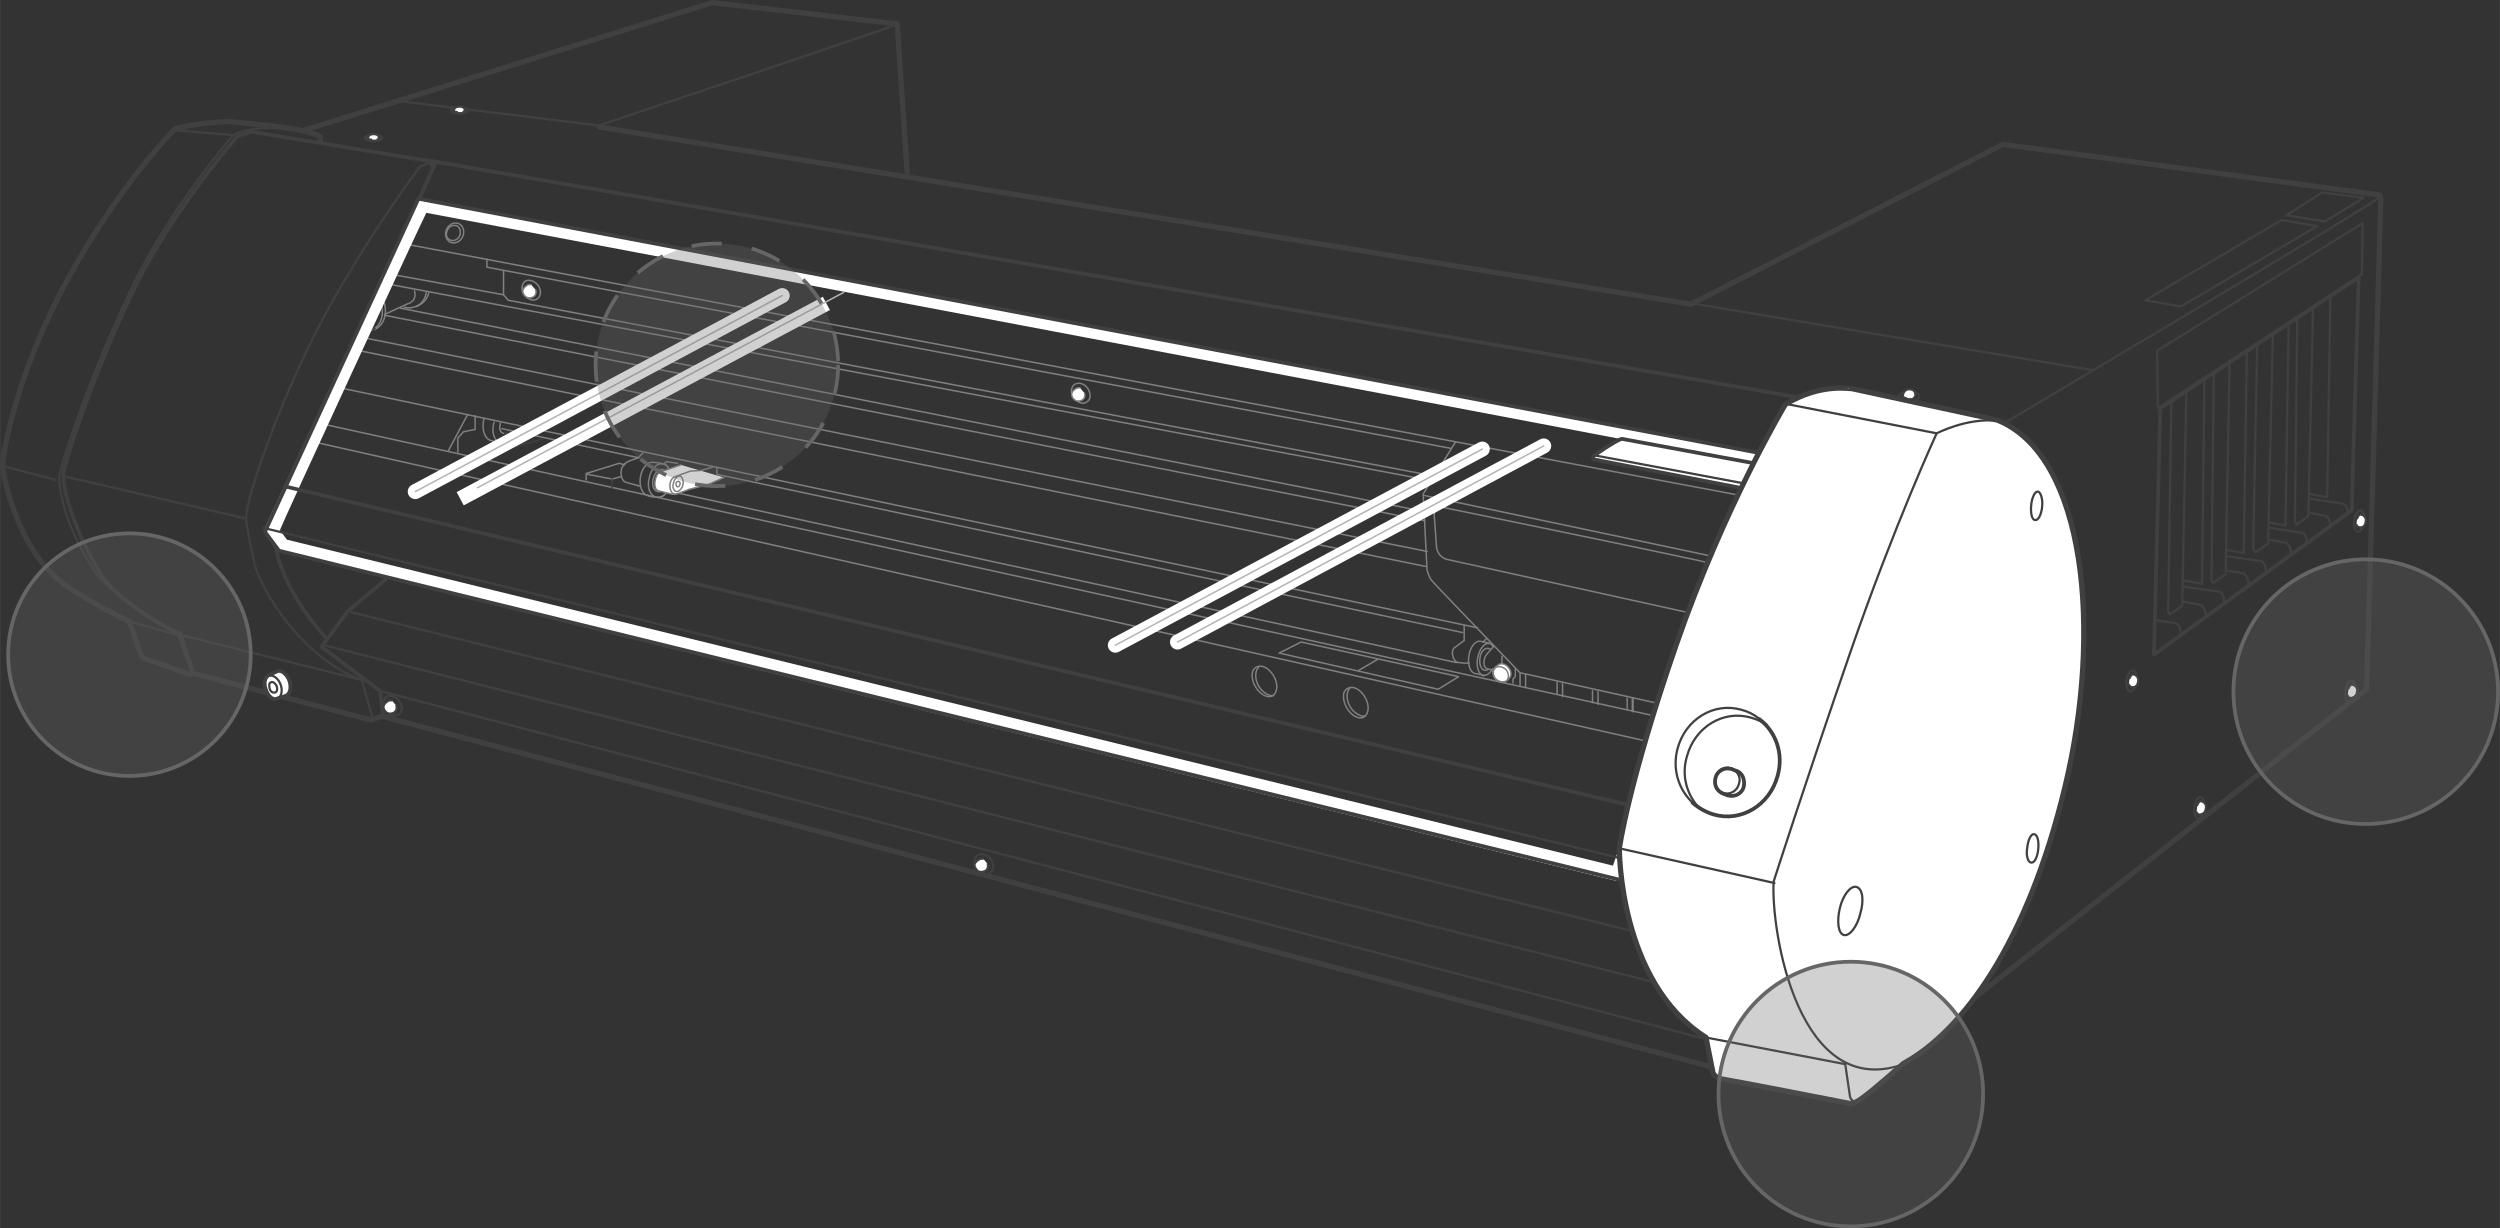 <?xml version="1.0" encoding="UTF-8"?><svg id="_イヤー_1" xmlns="http://www.w3.org/2000/svg" width="117.43mm" height="57.69mm" viewBox="0 0 332.88 163.54"><rect x="0" y="0" width="332.88" height="163.54" fill="#333333" stroke="none"/><defs><style>.cls-1,.cls-2,.cls-3,.cls-4,.cls-5{fill:#fff;}.cls-6,.cls-7,.cls-8,.cls-9,.cls-10,.cls-11,.cls-12,.cls-13,.cls-14,.cls-15,.cls-16{fill:none;}.cls-6,.cls-7,.cls-10,.cls-2,.cls-11,.cls-12,.cls-13,.cls-3,.cls-14,.cls-15,.cls-16,.cls-4,.cls-5{stroke-linejoin:round;}.cls-6,.cls-12{stroke:#fff;stroke-width:2px;}.cls-7,.cls-8,.cls-9,.cls-3{stroke-width:.5px;}.cls-7,.cls-10,.cls-2,.cls-11,.cls-12,.cls-13,.cls-3,.cls-14,.cls-15,.cls-16,.cls-4,.cls-5{stroke-linecap:round;}.cls-7,.cls-2,.cls-3,.cls-14,.cls-15,.cls-16,.cls-4{stroke:#404040;}.cls-8,.cls-9{stroke:#666;stroke-miterlimit:10;}.cls-9{stroke-dasharray:0 0 4.04 4.04;}.cls-10,.cls-11,.cls-5{stroke:gray;}.cls-10,.cls-13,.cls-14,.cls-5{stroke-width:.2px;}.cls-2,.cls-15{stroke-width:.7px;}.cls-11,.cls-16,.cls-4{stroke-width:.3px;}.cls-17{fill:#666;isolation:isolate;opacity:.3;}.cls-13{stroke:#b3b3b3;}</style></defs><g id="_イヤー_1-2"><g><line class="cls-16" x1="225.26" y1="40.4" x2="278.84" y2="49.32"/><g><path class="cls-16" d="M51.41,92.83c.52-.42,1.26-.1,1.78,.52,.42,.63,.42,1.47-.1,1.78s-1.26,.1-1.78-.52c-.42-.63-.42-1.36,.1-1.78Z"/><path class="cls-4" d="M52.78,93.98c.1,.31,0,.63-.21,.84-.31,.21-.94,.42-1.36-.21-.42-.63,.1-1.05,.42-1.26,.1-.1,.31-.1,.52-.1"/></g><g><path class="cls-16" d="M130.16,113.91c.52-.42,1.26-.1,1.78,.52,.42,.63,.42,1.47-.1,1.78-.52,.42-1.26,.1-1.78-.52-.42-.63-.42-1.47,.1-1.78Z"/><path class="cls-4" d="M131.52,115.06c.1,.31,0,.63-.21,.84-.31,.21-1.05,.42-1.36-.21-.52-.63,.1-1.05,.42-1.26,.1-.1,.31-.1,.52-.1"/></g><g><path class="cls-16" d="M283.66,92.1c-.31,0-.63-.73-.52-1.47s.42-1.36,.84-1.36,.63,.73,.52,1.47c-.1,.84-.52,1.36-.84,1.36Z"/><path class="cls-4" d="M283.56,90.31c.1-.31,.31-.52,.42-.52,.21,0,.84,.21,.73,.94-.1,.84-.73,.84-.94,.73-.1,0-.21-.1-.31-.31"/></g><g><path class="cls-16" d="M292.68,108.98c-.31,0-.63-.73-.52-1.47s.42-1.36,.84-1.36c.31,0,.63,.73,.52,1.47s-.52,1.36-.84,1.36Z"/><path class="cls-4" d="M292.58,107.2c.1-.31,.31-.52,.42-.52,.21,0,.84,.21,.73,.94-.1,.84-.73,.84-.94,.84-.1,0-.21-.1-.31-.31"/></g><g><path class="cls-16" d="M312.81,93.46c-.42,0-.63-.73-.52-1.47s.42-1.36,.84-1.36c.31,0,.63,.73,.52,1.47s-.42,1.36-.84,1.36Z"/><path class="cls-4" d="M312.71,91.68c.1-.31,.31-.52,.42-.52,.21,0,.84,.21,.73,.94-.1,.84-.73,.84-.94,.84-.1,0-.21-.1-.31-.31"/></g><g><path class="cls-16" d="M313.97,70.81c-.31,0-.63-.73-.52-1.47s.42-1.36,.84-1.36,.63,.73,.52,1.47c-.1,.84-.52,1.36-.84,1.36Z"/><path class="cls-4" d="M313.86,69.03c.1-.31,.31-.52,.42-.52,.21,0,.84,.21,.73,.94-.1,.84-.73,.84-.94,.73-.1,0-.21-.1-.31-.31"/></g><g><path class="cls-16" d="M255.56,52.78c0,.42-.63,.63-1.36,.63s-1.36-.31-1.36-.63c0-.42,.63-.63,1.36-.63s1.36,.21,1.36,.63Z"/><path class="cls-4" d="M253.89,53.09c-.31-.1-.52-.21-.52-.42s.21-.84,.84-.84c.84,0,.84,.63,.84,.84,0,.1-.1,.21-.21,.31"/></g><path class="cls-16" d="M266.68,56.45s51.69-30.62,50.12-30.2"/><line class="cls-7" x1="57.91" y1="21.84" x2="55.82" y2="26.46"/><path class="cls-16" d="M31.07,17.97c-1.47,1.68-9.12,10.9-13.74,20.76-5.14,10.8-9.44,23.28-9.44,24.96,0,2.2,1.15,7.34,5.24,13.11,3.46,3.46,7.34,6.29,10.49,7.44l1.89,5.35"/><path class="cls-7" d="M57.7,22.37l-.63-.94-23.49-3.88-1.89,.52s-8.7,9.75-13.95,20.66-9.33,23.17-9.33,24.64,1.15,6.92,5.24,13.42c1.57,2.52,7.65,6.61,10.38,7.55l1.68,5.14"/><path class="cls-16" d="M57.08,21.74l-1.15,.42s-7.55,9.96-13.63,21.6c-5.03,9.75-9.54,22.44-9.54,25.27,0,.94,1.15,6.19,1.15,6.19,.94,3.25,5.98,12.27,14.26,15.31l1.47,5.24"/><line class="cls-16" x1="8.74" y1="63.47" x2="32.64" y2="69.03"/><path class="cls-15" d="M42.61,18.8v-.63s-1.68-.84-4.51-1.15c-2.73-.42-7.76-.84-7.76-.84,0,0-3.67,.1-7.03,.94,0,0-7.23,7.23-14.16,19.82S.35,60.33,.35,61.9c0,1.68,2.1,10.9,7.44,15.31,2.62,2.1,7.44,4.61,9.44,5.56l1.57,4.51s.31,.42,.73,.52c.42,.1,5.66,1.99,5.66,1.99l.63-.1,23.59,6.19,1.36-.52,176.99,46.66"/><line class="cls-16" x1=".56" y1="62.11" x2="7.38" y2="63.89"/><path class="cls-16" d="M42.61,18.18s-7.03-2.41-11.53-.21"/><line class="cls-16" x1="30.97" y1="17.97" x2="23.31" y2="17.34"/><line class="cls-7" x1="239.31" y1="52.88" x2="56.76" y2="21.32"/><polyline class="cls-15" points="40.51 17.34 94.82 .35 119.46 3.18 120.83 23.52"/><path class="cls-16" d="M53.09,13.46l26.63,3.25S119.46,3.39,119.25,3.29"/><path class="cls-15" d="M79.83,16.92l145.33,23.59,41.52-21.29,49.91,6.71s.42-.1,.42,.73-1.89,65.11-1.89,65.11l-52.11,41"/><polygon class="cls-16" points="287.23 46.7 314.6 29.71 314.49 36.52 287.33 54.35 287.23 46.7"/><polygon class="cls-7" points="287.65 54.35 314.07 36.94 313.13 67.98 286.81 87.17 287.65 54.35"/><polyline class="cls-16" points="291.11 52.36 290.58 80.67 288.91 81.82 288.7 81.4 289.12 53.72"/><path class="cls-16" d="M290.79,80.14l2.31,.42s.63,.42,.63,1.47"/><path class="cls-16" d="M286.91,82.56l2.73,.42s.73,0,.73,1.36"/><polyline class="cls-16" points="296.88 48.16 296.35 76.47 294.67 77.63 294.46 77.21 294.78 49.53"/><path class="cls-16" d="M296.46,75.95l2.31,.42s.63,.42,.63,1.47"/><path class="cls-16" d="M290.9,78.15l4.51,.63s.73,0,.73,1.36"/><polyline class="cls-16" points="290.9 77.31 293.21 77.73 293.52 50.68"/><polyline class="cls-16" points="302.64 44.6 302.01 72.38 300.34 73.54 300.02 73.12 300.55 45.96"/><path class="cls-16" d="M302.12,71.86l2.31,.42s.63,.42,.63,1.47"/><path class="cls-16" d="M296.46,74.06l4.51,.63s.73,0,.73,1.36"/><polyline class="cls-16" points="296.46 73.22 298.76 73.64 299.18 46.59"/><polyline class="cls-16" points="307.99 41.03 307.36 68.71 305.79 69.87 305.58 69.45 305.89 42.29"/><path class="cls-16" d="M307.57,68.29l2.2,.42s.52,.31,.52,1.47"/><path class="cls-16" d="M302.12,70.29l4.3,.63s.73,0,.73,1.36"/><path class="cls-16" d="M307.57,66.41l4.3,.63s.73,0,.73,1.36"/><polyline class="cls-16" points="302.12 69.55 304.32 69.97 304.74 43.34"/><polyline class="cls-16" points="307.57 65.78 309.88 66.2 310.3 39.67"/><polygon class="cls-16" points="285.66 39.98 290.37 40.82 308.51 30.13 303.8 29.29 285.66 39.98"/><polygon class="cls-16" points="304.42 28.66 309.56 29.5 314.7 26.35 309.25 25.62 304.42 28.66"/><g><path class="cls-3" d="M36.84,93.04c.21-.1,1.05-.31,1.26-.42,.52-.21,.73-1.05,.42-1.99-.31-.84-1.05-1.47-1.57-1.26-.21,.1-.94,.42-1.15,.52-.52,.21-.73,1.05-.42,1.89,.31,.94,.94,1.47,1.47,1.26Z"/><path class="cls-16" d="M35.37,91.89c-.31-.84-.1-1.68,.42-1.89s1.26,.31,1.57,1.15,.1,1.68-.42,1.89c-.63,.21-1.26-.31-1.57-1.15Z"/><path class="cls-16" d="M35.9,91.68c-.1-.42-.1-.73,.21-.84,.21-.1,.52,.1,.73,.52,.1,.42,.1,.73-.21,.84-.31,.1-.63-.1-.73-.52Z"/></g><line class="cls-11" x1="217.4" y1="93.04" x2="217.4" y2="94.72"/><g><path class="cls-16" d="M62.32,14.71c0,.21-.52,.42-1.15,.42s-1.15-.21-1.15-.42,.52-.42,1.15-.42,1.15,.21,1.15,.42Z"/><path class="cls-4" d="M60.85,14.92c-.31,0-.42-.1-.42-.21s.1-.52,.73-.52,.73,.31,.73,.52c0,.1-.1,.1-.21,.21"/></g><g><path class="cls-16" d="M50.89,18.38c0,.21-.52,.42-1.15,.42s-1.15-.21-1.15-.42,.52-.42,1.15-.42,1.15,.21,1.15,.42Z"/><path class="cls-4" d="M49.42,18.59c-.31,0-.42-.1-.42-.21s.1-.52,.73-.52,.73,.31,.73,.52c0,.1-.1,.1-.21,.21"/></g><g><path class="cls-10" d="M61.69,31.28c-.21,.73-.84,1.15-1.47,1.05s-1.05-.84-.84-1.57,.84-1.15,1.47-1.05c.63,.1,1.05,.84,.84,1.57Z"/><g><g><path class="cls-5" d="M200.62,90.63c.21-.1,.21-.21,.31-.31,.42-.31,.31-1.05-.1-1.47-.42-.52-1.05-.63-1.47-.21-.21,.1-.21,.21-.31,.31-.42,.31-.31,1.05,.1,1.47,.42,.42,1.15,.52,1.47,.21Z"/><path class="cls-10" d="M199.15,90.42c-.42-.52-.42-1.15-.1-1.47,.42-.31,1.05-.21,1.47,.21,.42,.52,.42,1.15,.1,1.47s-1.05,.21-1.47-.21Z"/></g><g><path class="cls-10" d="M69.87,37.47c.52-.31,1.26-.1,1.78,.52,.42,.63,.42,1.47-.1,1.78-.52,.42-1.26,.1-1.78-.52-.42-.63-.31-1.36,.1-1.78Z"/><path class="cls-5" d="M71.34,38.62c.1,.31,0,.63-.21,.84-.31,.21-.94,.42-1.36-.21-.42-.63,.1-1.05,.42-1.26,.1-.1,.31-.1,.52-.1"/></g><path class="cls-10" d="M50.26,38.73c.21,.21,.42,.52,.63,.94,.84,1.68,.42,3.46-.94,4.19"/><g><path class="cls-10" d="M50.05,39.04c.21,.21,.31,.42,.42,.73,.84,1.68,.42,3.57-.94,4.19"/><path class="cls-14" d="M47.95,44.07c.52,.1,1.15,.1,1.68-.21l.31-.1"/></g><path class="cls-10" d="M57.08,39.04c-.21,.73-.63,1.26-1.26,1.57"/><g><path class="cls-10" d="M56.76,38.94c-.1,.84-.63,1.47-1.26,1.89"/><path class="cls-10" d="M53.83,40.93c.52,.1,1.15,.1,1.68-.21l.31-.1"/></g><g><path class="cls-10" d="M143.06,51.2c.52-.31,1.26-.21,1.78,.52,.42,.63,.42,1.47-.1,1.78-.52,.42-1.26,.1-1.78-.52-.42-.52-.42-1.36,.1-1.78Z"/><path class="cls-5" d="M144.42,52.36c.1,.31,0,.63-.21,.84-.31,.21-.94,.42-1.36-.21-.42-.63,.1-1.05,.42-1.26,.21-.1,.31-.1,.52-.1"/></g><g><path class="cls-10" d="M167.28,88.85c.73-.42,1.68,.1,2.31,1.15,.63,1.05,.52,2.2-.1,2.62s-1.68-.1-2.31-1.15-.63-2.31,.1-2.62Z"/><path class="cls-10" d="M169.58,92.62c-.63,.1-1.47-.42-1.99-1.26-.52-.94-.52-1.99,0-2.52"/></g><g><path class="cls-10" d="M179.44,91.68c.73-.42,1.68,.1,2.31,1.15,.63,1.05,.52,2.2-.1,2.62s-1.68-.1-2.31-1.15c-.63-1.15-.63-2.31,.1-2.62Z"/><path class="cls-10" d="M181.75,95.35c-.63,.1-1.47-.42-1.99-1.26-.52-.94-.52-1.99,0-2.52"/></g><g><path class="cls-10" d="M64.42,55.82c-.31,1.36,.1,2.62,.94,2.83,.42,.1,1.05,.31,1.36,.42,.73,.21,1.47-.42,1.89-1.47"/><path class="cls-14" d="M65.78,56.13h0"/><path class="cls-10" d="M66.72,59.07c-.84-.21-1.36-1.47-.94-2.83"/><path class="cls-14" d="M67.77,57.39c-.21,.21-.42,.31-.63,.31"/><path class="cls-10" d="M67.04,57.7c-.42-.1-.63-.63-.42-1.26v-.1"/></g><line class="cls-10" x1="53.09" y1="32.33" x2="231.24" y2="65.88"/><line class="cls-10" x1="41.35" y1="58.75" x2="218.86" y2="98.6"/><line class="cls-10" x1="42.4" y1="56.34" x2="219.91" y2="95.24"/><polyline class="cls-10" points="67.04 36.1 67.04 39.25 67.67 39.98 190.87 63.37"/><polyline class="cls-10" points="64.83 34.53 64.83 35.58 193.18 59.7"/><line class="cls-10" x1="50.89" y1="37.68" x2="190.55" y2="64"/><line class="cls-10" x1="51.52" y1="36.42" x2="67.04" y2="39.25"/><line class="cls-10" x1="53.3" y1="41.03" x2="189.51" y2="68.09"/><line class="cls-10" x1="51.2" y1="41.98" x2="189.72" y2="69.34"/><path class="cls-10" d="M55.19,38.73s.31,1.05-.42,1.47"/><path class="cls-10" d="M54.66,40.3c-.1,0-3.46,1.57-3.46,1.57"/><line class="cls-10" x1="47.64" y1="44.81" x2="190.03" y2="73.43"/><line class="cls-10" x1="46.8" y1="46.49" x2="189.82" y2="75.42"/><line class="cls-10" x1="196.74" y1="83.6" x2="44.7" y2="51.52"/><polygon class="cls-10" points="173.25 85.49 170.32 86.96 191.5 91.78 194.22 90.1 173.25 85.49"/><line class="cls-10" x1="180.91" y1="89.27" x2="183.42" y2="87.8"/><path class="cls-10" d="M193.8,58.86l-4.3,6.92,.52,10.17s.31,1.05,.63,1.36c.31,.42,11.74,12.27,11.74,12.27l17.93,3.98"/><line class="cls-10" x1="189.72" y1="65.99" x2="227.46" y2="73.96"/><path class="cls-10" d="M227.25,74.9c.21-.1-35.13-7.34-35.13-7.34-.73-.1-1.15,.31-1.15,1.05l.31,4.3c.1,.73,.63,1.36,1.36,1.57l31.88,7.03"/><line class="cls-10" x1="202.4" y1="89.69" x2="202.4" y2="91.26"/><line class="cls-10" x1="203.14" y1="89.79" x2="203.14" y2="91.47"/><line class="cls-10" x1="207.33" y1="90.84" x2="207.33" y2="92.41"/><line class="cls-10" x1="208.06" y1="91.05" x2="208.06" y2="92.73"/><line class="cls-10" x1="212.05" y1="91.99" x2="212.05" y2="93.56"/><line class="cls-10" x1="212.78" y1="92.1" x2="212.78" y2="93.77"/><line class="cls-10" x1="216.66" y1="92.94" x2="216.66" y2="94.51"/><line class="cls-10" x1="199.99" y1="88.32" x2="199.99" y2="87.38"/><polyline class="cls-10" points="201.77 89.06 201.77 90.1 201.46 90.42 201.46 90.94"/><line class="cls-10" x1="90.31" y1="65.67" x2="193.91" y2="88.22"/><path class="cls-10" d="M194.96,83.29v1.99s-.52,.42-1.26,.94c-.63,.42-.21,1.89,.42,1.99,.63,.1,1.47,.1,1.47,.1"/><path class="cls-10" d="M198.84,86.12l-.73,.84s-.52,.42-.52,1.26,.52,.84,.52,.84l.73,.21"/><path class="cls-10" d="M197.58,90c-.63-.1-1.05-1.15-.84-2.31s.84-2.1,1.47-1.99"/><path class="cls-10" d="M198.1,89.16c-.1,.1-.21,.1-.42,.1-.42-.1-.73-.73-.63-1.57,.1-.84,.52-1.36,1.05-1.36,.1,0,.21,.1,.31,.1"/><path class="cls-10" d="M198.84,86.12c-.21-.31-.42-.42-.63-.52-.21,0-.94-.21-1.15-.21-.63-.1-1.36,.84-1.47,1.99-.21,1.15,.21,2.2,.84,2.31,.21,0,.94,.21,1.15,.21,.42,.1,.84-.31,1.15-.84"/><g><path class="cls-10" d="M89.27,64.31c-.21,1.26-1.05,2.1-1.89,1.89s-1.26-1.26-.94-2.52c.21-1.26,1.05-2.1,1.89-1.89,.73,.1,1.15,1.26,.94,2.52Z"/><path class="cls-10" d="M88.85,64.21c-.21,.84-.73,1.36-1.26,1.26s-.84-.84-.63-1.68,.73-1.36,1.26-1.26c.42,.1,.73,.84,.63,1.68Z"/><path class="cls-10" d="M88.32,61.79c-.21-.1-.84-.21-1.15-.21-.84-.21-1.68,.63-1.89,1.89s.21,2.31,.94,2.52c.21,.1,.84,.21,1.15,.21,.84,.21,1.68-.63,1.89-1.89s-.21-2.41-.94-2.52Z"/></g><line class="cls-10" x1="197.47" y1="85.49" x2="197.89" y2="85.07"/><path class="cls-5" d="M90.63,61.9l-2.73,.94c-.73,.31-1.05,2.31-.21,2.52l1.68,.42c.31,.1,.73,0,.73,0l1.68-.63,2.52-.63,2.1-.94"/><path class="cls-10" d="M85.18,64.73l-1.89-.52c-.63-.21-1.15-2.2,.52-2.83l1.15-.42,.63-.63"/><path class="cls-10" d="M90,65.78c-.94,.21-1.15-1.99-.1-2.31l1.99-.73,1.47-.1,1.47-.42"/><path class="cls-10" d="M90.21,61.69l-1.47-.21s-.21,.21-.31,.21"/><path class="cls-10" d="M90.52,64.52c0,.21-.21,.31-.31,.31s-.21-.21-.21-.42,.21-.31,.31-.31c.21,0,.31,.21,.21,.42Z"/><path class="cls-10" d="M90.94,64.52c-.1,.52-.52,.94-.84,.94-.42-.1-.63-.63-.42-1.15,.1-.52,.52-.94,.84-.94,.31,.1,.52,.63,.42,1.15Z"/><polyline class="cls-10" points="95.45 62.42 95.45 63.16 194.75 84.23"/><line class="cls-10" x1="85.07" y1="60.96" x2="66.83" y2="57.08"/><polyline class="cls-10" points="83.18 61.9 82.45 61.69 78.05 63.05 78.05 63.89"/><polyline class="cls-10" points="78.26 63.16 81.51 63.79 82.66 63.47"/><line class="cls-14" x1="81.51" y1="63.79" x2="81.51" y2="64.94"/><line class="cls-14" x1="72.38" y1="58.44" x2="63.37" y2="60.85"/><polyline class="cls-10" points="63.26 55.4 63.26 57.18 61.69 57.5 60.96 58.33 60.96 60.22"/><line class="cls-10" x1="62.21" y1="55.29" x2="59.7" y2="60.01"/><path class="cls-10" d="M61.27,31.18c-.1,.52-.63,.94-1.15,.84s-.84-.63-.63-1.15c.1-.52,.63-.94,1.15-.84,.42,0,.73,.52,.63,1.15Z"/></g></g><line class="cls-16" x1="17.23" y1="82.76" x2="23.73" y2="84.55"/><line class="cls-16" x1="24.47" y1="84.65" x2="48.06" y2="90.52"/><path class="cls-7" d="M36.73,72.91s.63,5.35,6.61,11.95"/><polyline class="cls-7" points="51.41 77.1 46.28 81.4 42.82 86.12 50.57 91.99 50.99 95.03"/><line class="cls-16" x1="43.13" y1="85.91" x2="220.23" y2="130.79"/><line class="cls-16" x1="50.57" y1="91.99" x2="227.04" y2="138.34"/><line class="cls-16" x1="46.28" y1="81.4" x2="217.29" y2="123.97"/><g><path class="cls-1" d="M55.4,26.98l-20.13,43.3c-.1,.31-.1,.63,.1,.94l1.47,1.99c.1,.21,.31,.31,.52,.31l177.62,43.72c.42,.1,.94-.1,1.05-.52l19.19-55.26c.1-.21,.1-.52-.1-.73-.1-.21-.31-.42-.63-.42L56.24,26.56c-.31-.21-.63,0-.84,.42Zm1.36,1.36c1.36,.21,174.58,33.03,176.57,33.45-.63,1.89-18.14,52.11-18.56,53.48-1.57-.42-175.94-43.3-176.57-43.41-.21-.31-.63-.84-.94-1.26,.31-.94,18.87-41.1,19.5-42.26Z"/><polygon class="cls-7" points="215.72 117.16 235.43 60.54 55.71 26.46 35.27 70.81 37.15 73.33 215.72 117.16"/></g><line class="cls-16" x1="35.06" y1="70.29" x2="215.51" y2="114.22"/><line class="cls-7" x1="38.2" y1="64.83" x2="216.45" y2="107.09"/><g><path class="cls-3" d="M233.23,65.25l-21.08-4.09v-.42s2.83-1.99,3.77-2.31l18.77,3.46"/><line class="cls-16" x1="212.36" y1="60.64" x2="233.02" y2="64.52"/></g><g><path class="cls-2" d="M237.74,53.83s-8.18,13.63-14.57,32.09-7.55,27.05-7.55,27.05c0,0-.1,17.83,11.53,25.16l.94,4.72s.31,.73,1.26,.84c.84,.1,16.99,3.25,16.99,3.25,0,0,.52,.1,1.47-.63,1.05-.63,5.66-4.72,5.66-4.72,7.86-4.3,16.46-15.94,21.49-36.8s2.73-44.14-9.02-48.86l-19.4-4.19c0,.1-3.98-.84-8.81,2.1Z"/><path class="cls-16" d="M265.94,56.03c-4.09-.42-8.07,1.68-8.07,1.68,0,0-5.66,12.27-11.53,29.25-5.87,16.99-10.17,30.41-10.17,30.41-.42,6.4,3.25,29.67,17.62,24.22"/><line class="cls-16" x1="257.87" y1="57.7" x2="238.05" y2="53.83"/><path class="cls-16" d="M271.92,67.46c-.1,1.05-.52,1.89-.94,1.78-.42,0-.63-.94-.52-1.99s.52-1.89,.94-1.78c.31,.1,.63,.94,.52,1.99Z"/><path class="cls-16" d="M271.4,113.07c-.1,1.05-.52,1.89-.94,1.78-.42,0-.73-.94-.52-1.99,.1-1.05,.52-1.89,.94-1.78,.42,.1,.63,.94,.52,1.99Z"/><path class="cls-16" d="M247.7,121.67c-.42,1.78-1.47,3.04-2.2,2.83-.73-.21-.94-1.78-.52-3.57,.42-1.78,1.47-3.04,2.2-2.83,.84,.21,1.05,1.78,.52,3.57Z"/><path class="cls-16" d="M227.04,138.13l18.66,3.57,.63,4.3s.21,1.05,1.15,.42"/><line class="cls-16" x1="236.27" y1="117.58" x2="215.61" y2="112.96"/><path class="cls-7" d="M234.28,95.77c2.2,1.68,3.25,4.61,2.41,7.55-1.05,3.88-4.82,6.19-8.49,5.14-1.05-.31-1.99-.84-2.83-1.57"/><path class="cls-16" d="M225.37,106.88c-1.89-1.78-2.73-4.51-1.99-7.23,1.05-3.88,4.82-6.19,8.49-5.14,.84,.21,1.68,.63,2.31,1.15"/><path class="cls-16" d="M231.55,104.36c-.21,.94-1.15,1.47-1.99,1.26s-1.36-1.15-1.15-2.1,1.15-1.47,1.99-1.26c.94,.31,1.47,1.26,1.15,2.1Z"/><path class="cls-7" d="M231.03,102.58c-.1,0-.42-.21-.63-.21-.84-.21-1.78,.31-1.99,1.26-.21,.94,.21,1.78,1.15,2.1,.1,0,.42,.21,.63,.21,.84,.21,1.78-.31,1.99-1.15,.21-1.05-.21-1.99-1.15-2.2Z"/><path class="cls-16" d="M225.99,107.3c-1.47-1.78-2.1-4.19-1.36-6.61,1.05-3.88,4.82-6.19,8.49-5.14,.73,.21,1.47,.52,2.1,.94"/></g><line class="cls-12" x1="55.29" y1="65.46" x2="104.15" y2="39.36"/><line class="cls-6" x1="61.27" y1="66.41" x2="110.03" y2="40.4"/><line class="cls-13" x1="55.29" y1="65.46" x2="104.15" y2="39.36"/><line class="cls-13" x1="63.58" y1="64.94" x2="112.33" y2="38.94"/><line class="cls-12" x1="148.51" y1="85.91" x2="197.37" y2="59.8"/><line class="cls-12" x1="156.79" y1="85.49" x2="205.55" y2="59.38"/><line class="cls-13" x1="148.51" y1="85.91" x2="197.37" y2="59.8"/><line class="cls-13" x1="156.79" y1="85.49" x2="205.55" y2="59.38"/></g></g><g id="_イヤー_2"><g><circle class="cls-17" cx="246.44" cy="145.68" r="17.62"/><circle class="cls-8" cx="246.44" cy="145.68" r="17.62"/></g><g><circle class="cls-17" cx="315.01" cy="92.1" r="17.62"/><circle class="cls-8" cx="315.01" cy="92.1" r="17.62"/></g><g><circle class="cls-17" cx="17.23" cy="87.17" r="16.15"/><circle class="cls-8" cx="17.23" cy="87.17" r="16.15"/></g><g><circle class="cls-17" cx="95.45" cy="48.58" r="16.15"/><circle class="cls-9" cx="95.45" cy="48.58" r="16.15"/></g></g></svg>